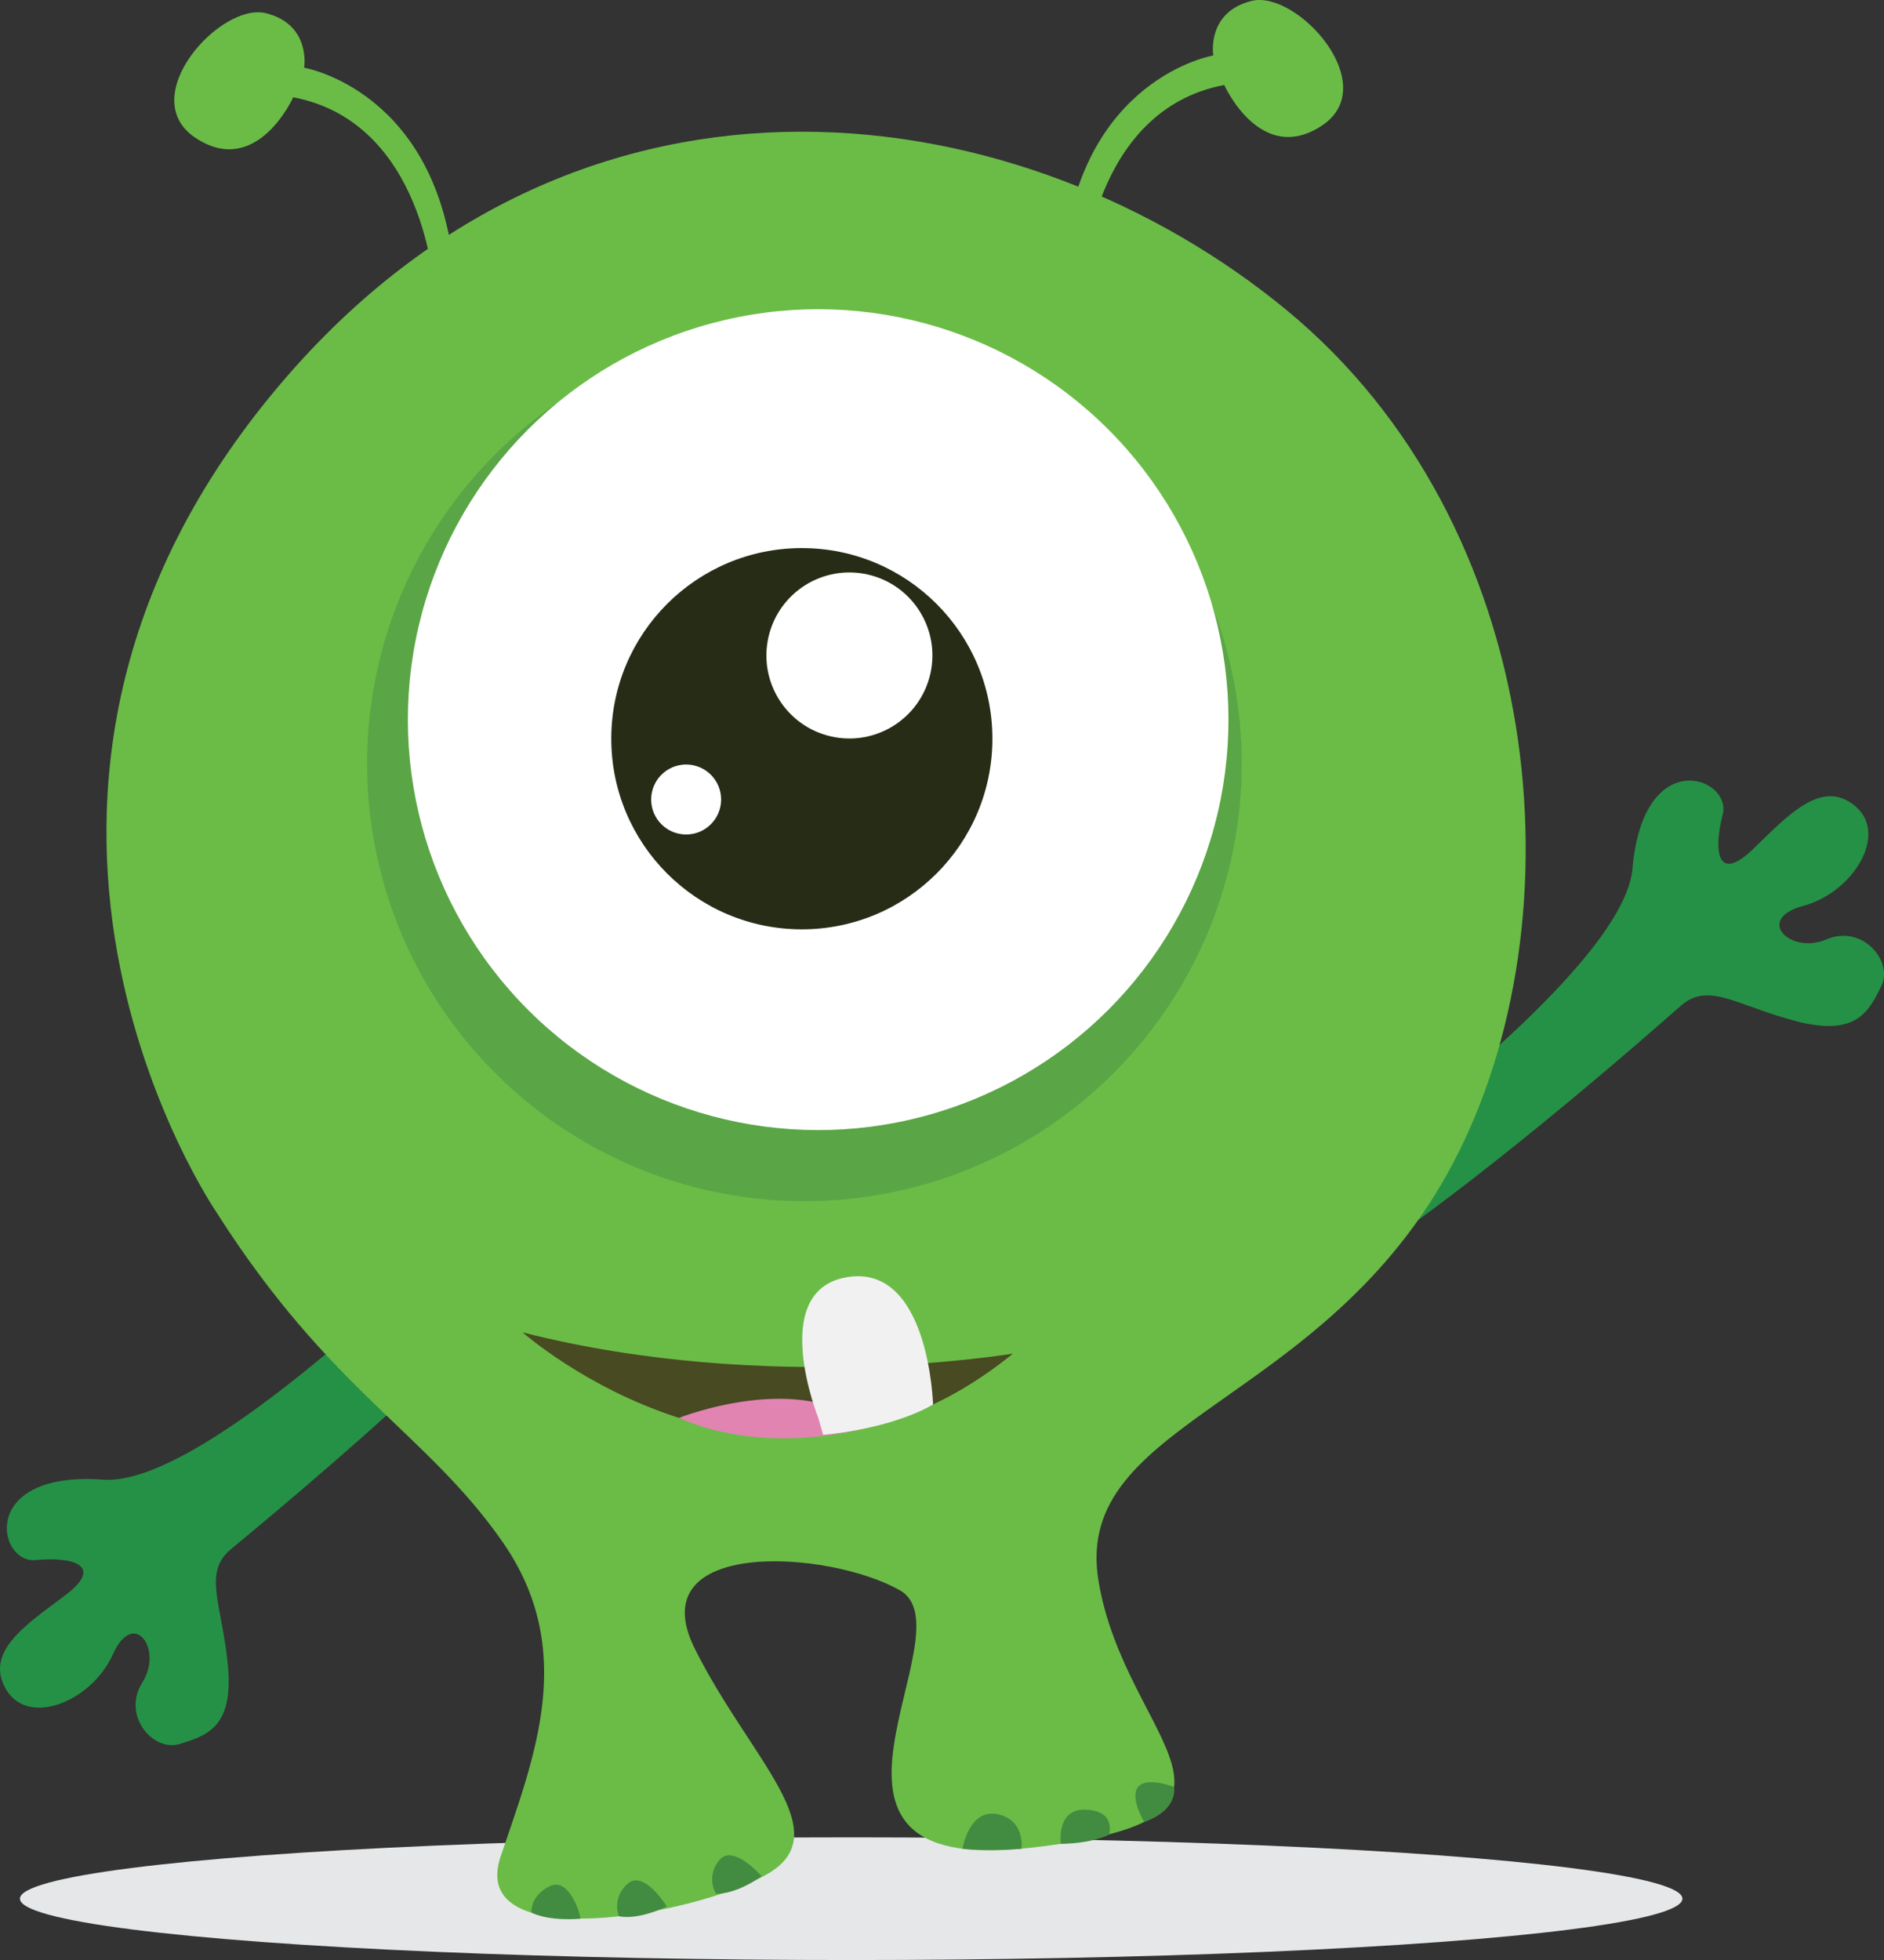<svg id="Layer_1" data-name="Layer 1" xmlns="http://www.w3.org/2000/svg" viewBox="0 0 979.76 1018.97">
    <rect x="0" y="0" width="979.76" height="1018.97" fill="#333333" stroke="none"/>
    <defs>
        <style>
            .cls-1 {
                fill: #e6e7e8;
            }

            .cls-2 {
                fill: #259146;
            }

            .cls-3 {
                fill: #6abc47;
            }

            .cls-4 {
                fill: #5aa545;
            }

            .cls-5 {
                fill: #fff;
            }

            .cls-6 {
                fill: #262c15;
            }

            .cls-7 {
                fill: #484a21;
            }

            .cls-8 {
                fill: #428c41;
            }

            .cls-9 {
                fill: #e184b2;
            }

            .cls-10 {
                fill: #f1f1f2;
            }
        </style>
    </defs>
    <ellipse class="cls-1" cx="442.65" cy="987.08" rx="432.28" ry="31.89" />
    <path class="cls-2"
        d="M404.93,675.11S228.79,864.45,163.86,859.74s-55.2,43.76-35.19,41.83,35.65,3.12,15.2,18.43-42.16,29.51-30.45,49,44.51,5.85,55.39-18.4,26.26-2.62,15.37,14.54,5.53,36.36,19.49,32,27.91-8.62,25-40.39-13.29-48.46,1.42-60.75,202.69-165.66,207-216.76Z"
        transform="translate(-110.12 -90.52)" />
    <path class="cls-2"
        d="M738.49,750.8S953.41,607,959.07,542.13,1011,494.58,1006,514s-2.58,35.7,15.79,17.94,35.82-36.93,53.19-22.28-1.3,44.87-27,51.77-6.75,25.51,11.91,17.48,35,11.23,28.56,24.33-13,26.2-43.86,18.27-45.73-20.82-60.2-8.25S788.62,787.08,737.49,783.22Z"
        transform="translate(-110.12 -90.52)" />
    <path class="cls-3"
        d="M222.86,721S73.77,504.35,256.25,289.81C415,103.24,644.08,140.17,779.37,251.87s153.39,316.52,86.38,443.4-198.17,132.94-184.38,217,99.67,123.52-35.88,138.93-30.07-112.72-67.35-133.9S442.69,890,471.45,947.64s75.31,95.74,37.42,117.33-155.85,42.36-138.41-9.25,40.34-107.33.82-163.89S281.49,813.25,222.86,721Z"
        transform="translate(-110.12 -90.52)" />
    <circle class="cls-4" cx="528.45" cy="487.56" r="227.42" transform="translate(-300.1 425.95) rotate(-45)" />
    <circle class="cls-5" cx="535.61" cy="464.64" r="213.37" transform="translate(-281.8 424.31) rotate(-45)" />
    <circle class="cls-6" cx="416.99" cy="384.04" r="99.1" />
    <circle class="cls-5" cx="551.86" cy="431.3" r="43.16" transform="translate(-101.66 782.69) rotate(-77.13)" />
    <circle class="cls-5" cx="356.82" cy="415.64" r="18.19" />
    <path class="cls-7" d="M381.89,783.17S510.43,897,636.9,794.22C636.9,794.22,509.45,815.82,381.89,783.17Z"
        transform="translate(-110.12 -90.52)" />
    <path class="cls-3"
        d="M335.83,240.3s-4.73-86.22-73.23-99.21c0,0-18.9,42.25-50.79,21.12s13-70.73,36.62-64.82,19.86,28.34,19.86,28.34,69.9,11.81,78.17,107.48Z"
        transform="translate(-110.12 -90.52)" />
    <path class="cls-3"
        d="M673.54,233.91s4.72-86.22,73.23-99.21c0,0,18.89,42.25,50.78,21.13s-13-70.74-36.61-64.83-19.87,28.35-19.87,28.35-69.89,11.81-78.16,107.47Z"
        transform="translate(-110.12 -90.52)" />
    <path class="cls-8"
        d="M386.52,1084.87s-1.09-8.37,9.25-13.68S412,1085.84,412,1088C412,1088,396.61,1089.63,386.52,1084.87Z"
        transform="translate(-110.12 -90.52)" />
    <path class="cls-8"
        d="M432,1086.75a15.1,15.1,0,0,1,4.87-17.17c8.85-7.26,21.47,14.41,20,12C456.93,1081.6,443,1088.74,432,1086.75Z"
        transform="translate(-110.12 -90.52)" />
    <path class="cls-8"
        d="M482.48,1075a15.1,15.1,0,0,1,2-17.73c7.56-8.6,23.52,10.74,21.7,8.62C506.2,1065.93,493.63,1075.23,482.48,1075Z"
        transform="translate(-110.12 -90.52)" />
    <path class="cls-8" d="M610.65,1051.65s3.32-20.91,18.08-18,12.59,18,12.59,18S623.87,1053.08,610.65,1051.65Z"
        transform="translate(-110.12 -90.52)" />
    <path class="cls-8" d="M661.81,1049.09s-2.66-18.65,13.28-17.76,11.49,12.93,12,12.8S679.24,1048.83,661.81,1049.09Z"
        transform="translate(-110.12 -90.52)" />
    <path class="cls-8" d="M705.16,1037.72s-7.63-12.59-3.2-18.2,18.73,0,18.73,0S723.25,1031.32,705.16,1037.72Z"
        transform="translate(-110.12 -90.52)" />
    <path class="cls-9" d="M463.23,827.63s64-25.35,98.09,5C561.32,832.65,509.81,848.21,463.23,827.63Z"
        transform="translate(-110.12 -90.52)" />
    <path class="cls-10"
        d="M535.66,827.63S509.4,762,550,754.59c43.3-7.93,45.34,66.09,45.34,66.09s-17.25,11-52,15.21c-1.35.16-5.15.56-5.15.56Z"
        transform="translate(-110.12 -90.52)" />
</svg>